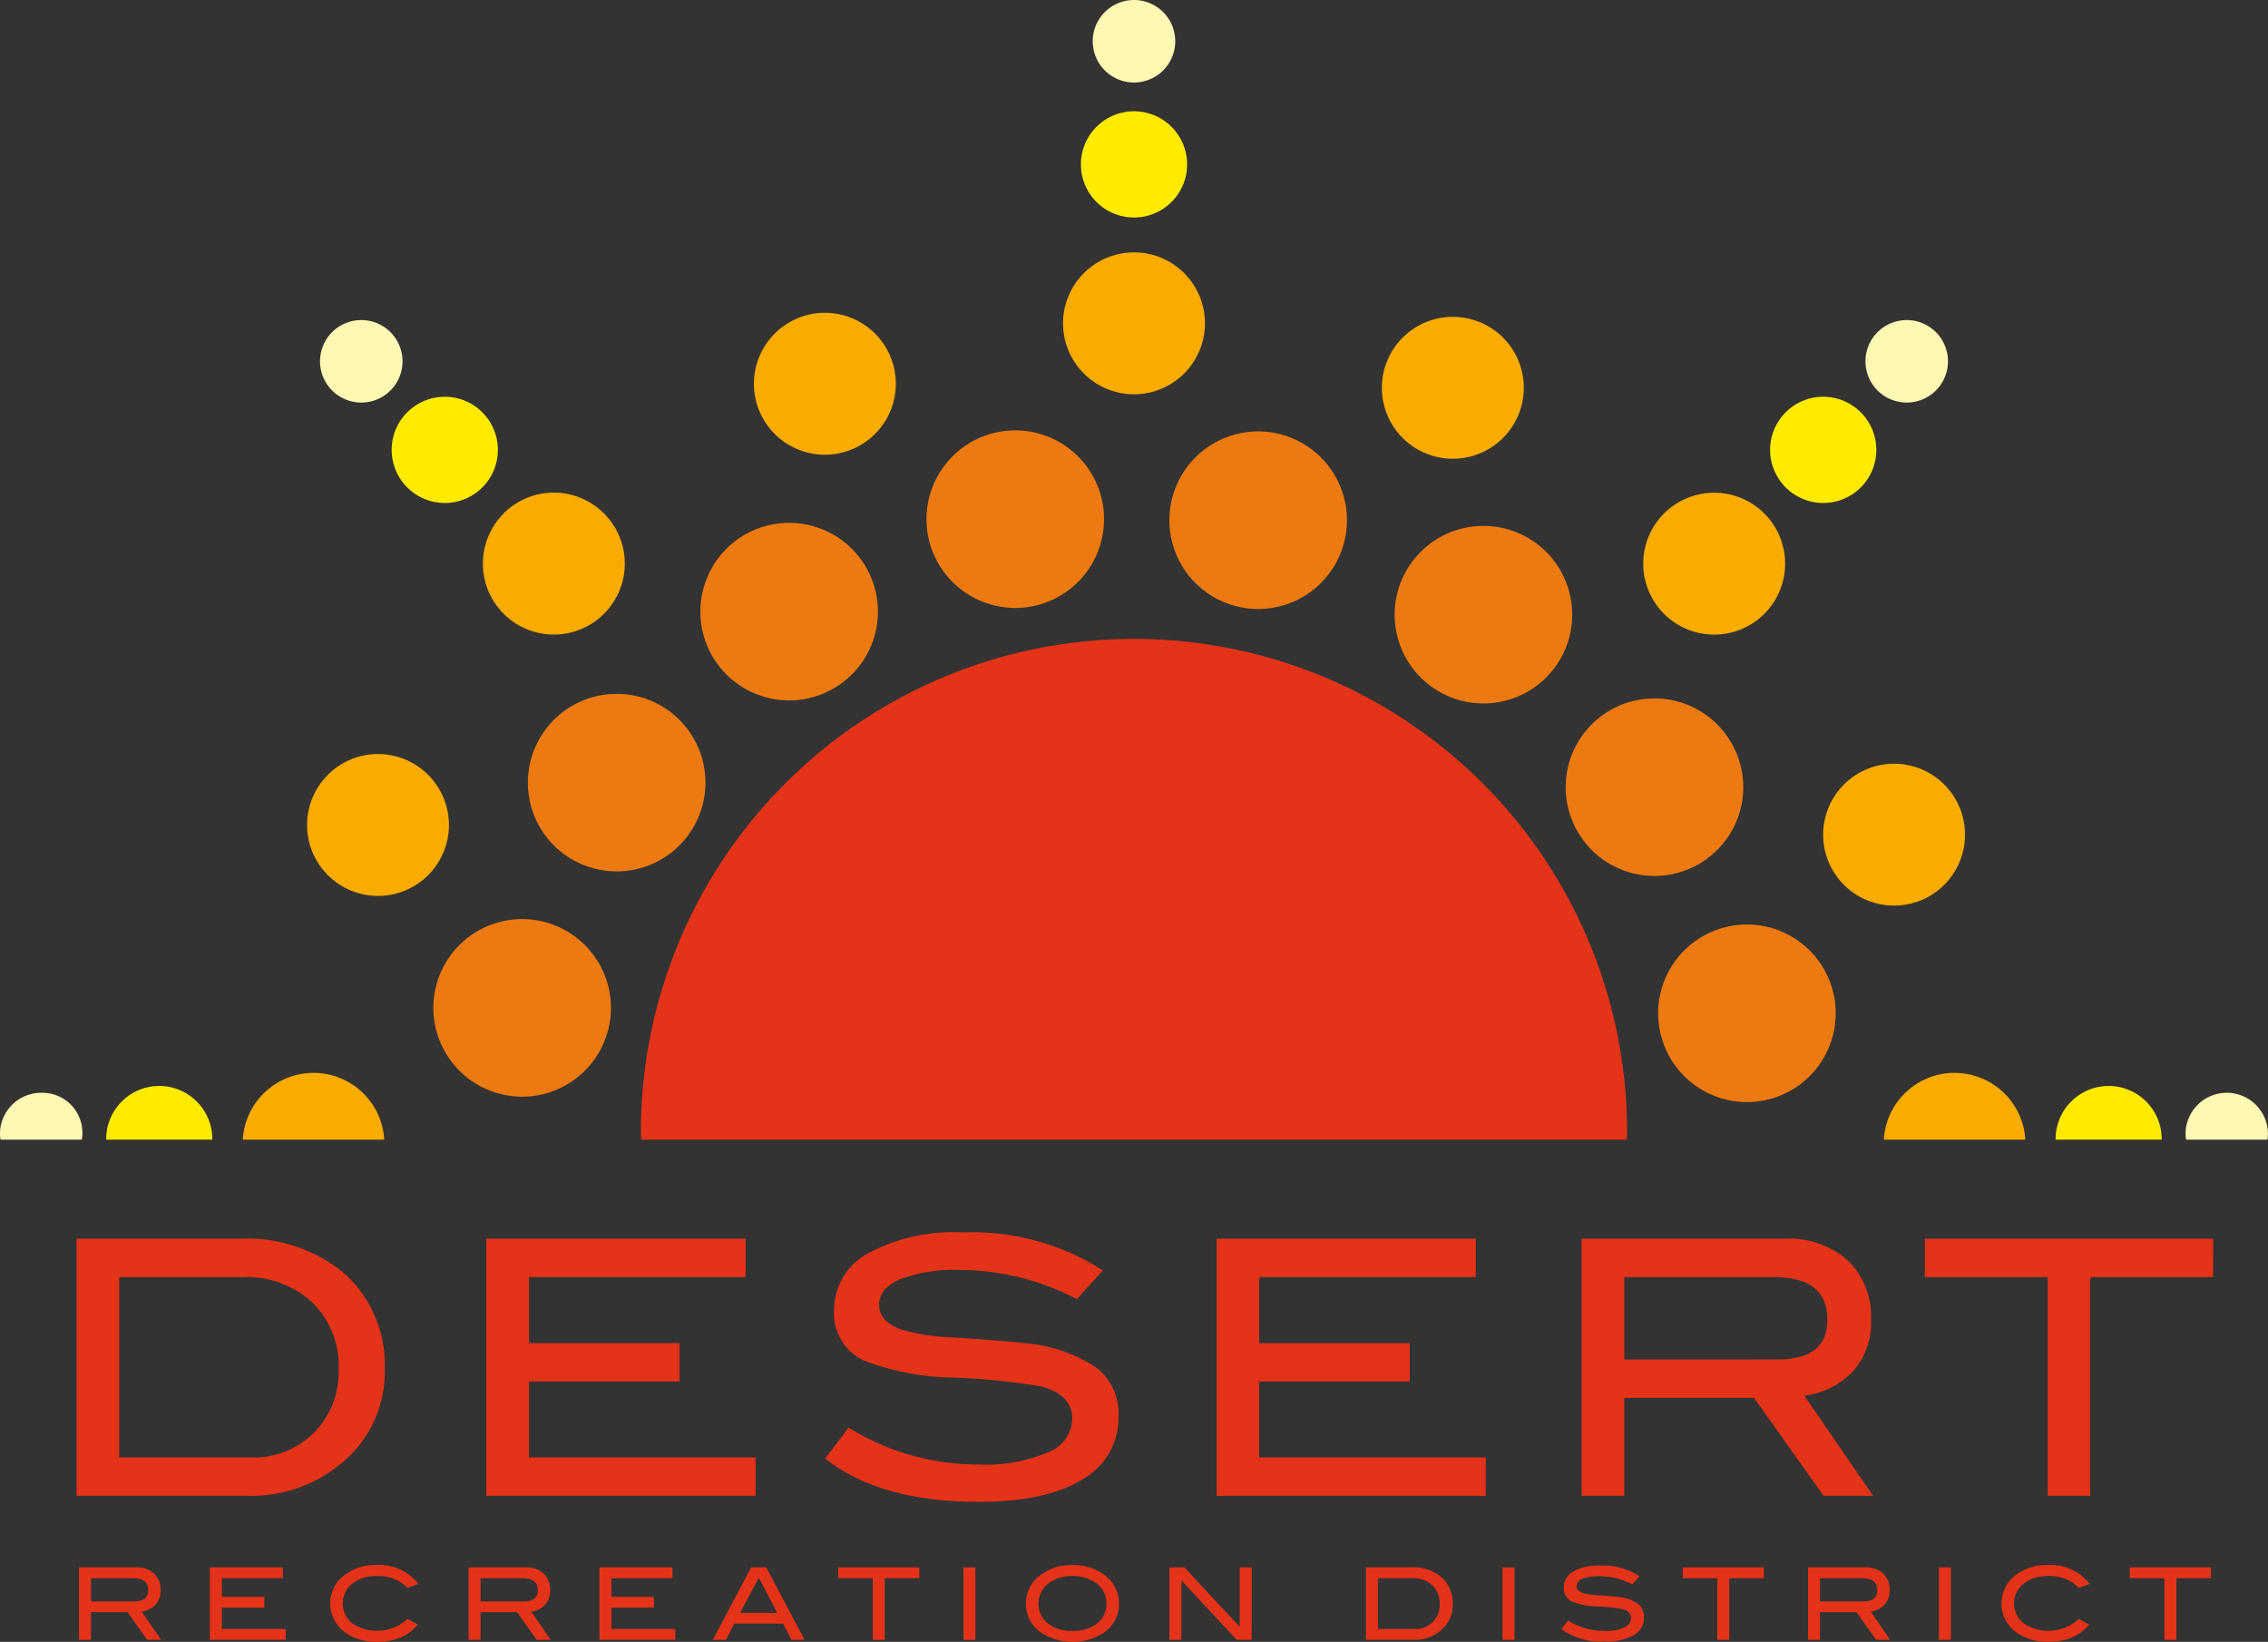 <svg xmlns="http://www.w3.org/2000/svg" width="170.446" height="123.396"><rect width="100%" height="100%" fill="#333333" stroke="none"/><g data-name="Group 12"><g data-name="Group 9"><g data-name="Group 8"><path data-name="Path 1" d="M50.076 53.287a6.672 6.672 0 1 1-9.264 1.8 6.674 6.674 0 0 1 9.264-1.8z" fill="#ed7a10"/><g data-name="Group 1"><path data-name="Path 2" d="M82.85 37.747a6.672 6.672 0 1 1-7.819-5.281 6.672 6.672 0 0 1 7.819 5.281z" fill="#ed7a10"/></g><g data-name="Group 2"><path data-name="Path 3" d="M117.013 49.93a6.672 6.672 0 1 1-1.794-9.263 6.67 6.67 0 0 1 1.794 9.263z" fill="#ed7a10"/></g><g data-name="Group 3"><path data-name="Path 4" d="M132.556 82.703a6.672 6.672 0 1 1 5.281-7.82 6.671 6.671 0 0 1-5.281 7.82z" fill="#ed7a10"/></g><g data-name="Group 4"><path data-name="Path 5" d="M40.567 69.208a6.672 6.672 0 1 1-7.865 5.212 6.672 6.672 0 0 1 7.865-5.212z" fill="#ed7a10"/></g><g data-name="Group 5"><path data-name="Path 6" d="M64.868 42.28a6.672 6.672 0 1 1-9.247-1.876 6.671 6.671 0 0 1 9.247 1.876z" fill="#ed7a10"/></g><g data-name="Group 6"><path data-name="Path 7" d="M101.093 40.422a6.672 6.672 0 1 1-5.212-7.865 6.673 6.673 0 0 1 5.212 7.865z" fill="#ed7a10"/></g><g data-name="Group 7"><path data-name="Path 8" d="M128.023 64.722a6.672 6.672 0 1 1 1.876-9.247 6.67 6.67 0 0 1-1.876 9.247z" fill="#ed7a10"/></g></g><path data-name="Path 9" d="M158.475 81.615a3.992 3.992 0 0 0-3.991 3.992v.042h7.974v-.042a3.992 3.992 0 0 0-3.983-3.992zm-24.277-50.627a3.991 3.991 0 1 0 5.644 0 3.989 3.989 0 0 0-5.644 0zM11.971 81.615a3.992 3.992 0 0 0-3.991 3.992v.042h7.972c0-.013.005-.029.005-.042a3.992 3.992 0 0 0-3.986-3.992zm18.633-50.627a3.991 3.991 0 1 0 5.644 0 3.992 3.992 0 0 0-5.644 0zM85.223 8.364a3.991 3.991 0 1 0 3.992 3.99 3.99 3.99 0 0 0-3.993-3.99z" fill="#ffeb00"/><path data-name="Path 10" d="M122.267 85.649c0-.191.015-.381.015-.573a37.059 37.059 0 0 0-74.118 0c0 .192.012.382.014.573z" fill="#e53319"/><path data-name="Path 11" d="M146.891 80.631a5.325 5.325 0 0 0-5.316 5.018h10.632a5.328 5.328 0 0 0-5.316-5.018zm-35.636-56.4a5.332 5.332 0 1 0 2.842 6.985 5.332 5.332 0 0 0-2.842-6.989zm13.8 14.359a5.332 5.332 0 1 0 7.539 0 5.334 5.334 0 0 0-7.533-.004zm19.3 29.078a5.332 5.332 0 1 0-6.949-2.93 5.33 5.33 0 0 0 6.948 2.927zm-59.132-48.7a5.332 5.332 0 1 0 5.332 5.333 5.332 5.332 0 0 0-5.332-5.336zM23.561 80.631a5.327 5.327 0 0 0-5.316 5.018h10.632a5.326 5.326 0 0 0-5.316-5.018zm6.918-23.543a5.331 5.331 0 1 0 2.841 6.985 5.331 5.331 0 0 0-2.846-6.985zm7.374-18.5a5.332 5.332 0 1 0 7.54 0 5.331 5.331 0 0 0-7.545-.002zm22.13-14.685a5.332 5.332 0 1 0 6.947 2.929 5.332 5.332 0 0 0-6.951-2.931z" fill="#f9ab00"/><path data-name="Path 12" d="M141.105 24.961a3.1 3.1 0 1 0 4.381 0 3.1 3.1 0 0 0-4.381 0zm26.244 57.165a3.1 3.1 0 0 0-3.1 3.1 2.955 2.955 0 0 0 .044.426h6.107a2.95 2.95 0 0 0 .043-.426 3.1 3.1 0 0 0-3.093-3.1zM24.961 24.961a3.1 3.1 0 1 0 4.38 0 3.1 3.1 0 0 0-4.38 0zM3.097 82.126a3.1 3.1 0 0 0-3.1 3.1 3.021 3.021 0 0 0 .043.426h6.108a3.011 3.011 0 0 0-3.054-3.524zM85.222 0a3.1 3.1 0 1 0 3.1 3.1 3.1 3.1 0 0 0-3.1-3.1z" fill="#fff8b3"/></g><g data-name="Group 10" fill="#e53319"><path data-name="Path 13" d="M17.978 93.095a11.435 11.435 0 0 1 7.987 2.682 9.251 9.251 0 0 1 2.949 7.194 8.79 8.79 0 0 1-3.122 6.883 10.521 10.521 0 0 1-7.205 2.562H5.755V93.095zm.881 16.439a6.4 6.4 0 0 0 4.736-1.86 6.491 6.491 0 0 0 1.855-4.784 6.616 6.616 0 0 0-1.988-5.01 7.235 7.235 0 0 0-5.217-1.9H8.959v13.556z"/><path data-name="Path 14" d="M56.783 112.417H36.554V93.095h19.478v2.883H39.757v4.964h11.315v2.881H39.757v5.711h17.026z"/><path data-name="Path 15" d="M80.935 97.634a19.076 19.076 0 0 0-8.752-2.19 11.659 11.659 0 0 0-4.536.693q-1.577.7-1.574 1.922 0 1.28 1.681 1.867a15.523 15.523 0 0 0 3.922.588q4 .268 5.284.427a11.522 11.522 0 0 1 5.363 1.788 4.37 4.37 0 0 1 1.736 3.708 5.291 5.291 0 0 1-2.723 4.751q-2.721 1.683-7.819 1.681-7.391 0-11.5-3.255l1.757-2.324a18.39 18.39 0 0 0 9.768 2.774 11.992 11.992 0 0 0 5.255-.933 2.758 2.758 0 0 0 1.788-2.48q0-1.841-2.348-2.456a50.933 50.933 0 0 0-6.619-.666 19.33 19.33 0 0 1-6.7-1.282 3.884 3.884 0 0 1-2.234-3.757 4.831 4.831 0 0 1 2.549-4.295 13.7 13.7 0 0 1 7.191-1.576 18.249 18.249 0 0 1 10.461 2.855z"/><path data-name="Path 16" d="M111.655 112.417H91.428V93.095h19.48v2.883H94.63v4.964h11.314v2.881H94.63v5.711h17.025z"/><path data-name="Path 17" d="M140.774 112.417h-3.729l-5.225-7.365h-9.753v7.366h-3.2V93.095h15.234a6.676 6.676 0 0 1 4.779 1.643 5.829 5.829 0 0 1 1.732 4.442 5.5 5.5 0 0 1-1.414 3.951 6.123 6.123 0 0 1-3.6 1.76zm-7.153-10.248q3.709 0 3.711-2.987 0-3.2-4-3.2h-11.266v6.192z"/><path data-name="Path 18" d="M166.322 95.978h-9.232v16.439h-3.2V95.978h-9.233v-2.883h21.668z"/></g><g data-name="Group 11" fill="#e53319"><path data-name="Path 19" d="M12.109 123.239H11.06l-1.473-2.075H6.839v2.075h-.9v-5.443h4.293a1.88 1.88 0 0 1 1.346.46 1.64 1.64 0 0 1 .489 1.252 1.55 1.55 0 0 1-.4 1.112 1.724 1.724 0 0 1-1.014.5zm-2.015-2.887q1.045 0 1.045-.843 0-.9-1.128-.9H6.839v1.746z"/><path data-name="Path 20" d="M21.472 123.239h-5.7v-5.443h5.49v.81h-4.588v1.4h3.188v.813h-3.188v1.608h4.8z"/><path data-name="Path 21" d="M31.443 119.036l-.82.293a3.022 3.022 0 0 0-2.316-.881 2.831 2.831 0 0 0-1.839.576 1.912 1.912 0 0 0-.008 2.969 3.384 3.384 0 0 0 4.17-.327l.775.428a3.485 3.485 0 0 1-1.328.989 4.631 4.631 0 0 1-1.77.3 3.873 3.873 0 0 1-2.4-.721 2.672 2.672 0 0 1 .015-4.318 3.844 3.844 0 0 1 2.384-.728 3.718 3.718 0 0 1 3.137 1.42z"/><path data-name="Path 22" d="M41.387 123.239h-1.052l-1.473-2.075h-2.748v2.075h-.9v-5.443h4.294a1.877 1.877 0 0 1 1.345.46 1.64 1.64 0 0 1 .49 1.252 1.55 1.55 0 0 1-.4 1.112 1.727 1.727 0 0 1-1.015.5zm-2.017-2.887q1.047 0 1.045-.843 0-.9-1.127-.9h-3.174v1.746z"/><path data-name="Path 23" d="M50.748 123.239h-5.7v-5.443h5.49v.81H45.95v1.4h3.188v.813H45.95v1.608h4.8z"/><path data-name="Path 24" d="M60.466 123.239h-.989l-.627-1.219h-3.666l-.629 1.219h-.987l2.881-5.443h1.135zm-2.054-2.029l-1.387-2.639-1.4 2.639z"/><path data-name="Path 25" d="M69.091 118.606h-2.6v4.633h-.9v-4.633h-2.6v-.81h6.1z"/><path data-name="Path 26" d="M73.308 123.239h-.9v-5.443h.9z"/><path data-name="Path 27" d="M84.096 120.507a2.587 2.587 0 0 1-1.1 2.167 4.331 4.331 0 0 1-4.8-.007 2.653 2.653 0 0 1 .014-4.31 3.855 3.855 0 0 1 2.391-.737 3.808 3.808 0 0 1 2.385.737 2.6 2.6 0 0 1 1.11 2.15zm-.94 0a1.835 1.835 0 0 0-.812-1.548 2.863 2.863 0 0 0-1.738-.511 2.829 2.829 0 0 0-1.85.584 1.917 1.917 0 0 0-.016 2.971 2.881 2.881 0 0 0 1.866.566 2.837 2.837 0 0 0 1.855-.571 1.838 1.838 0 0 0 .691-1.491z"/><path data-name="Path 28" d="M94.064 123.239h-1.122l-4.156-4.466v4.466h-.9v-5.443h1.121l4.161 4.464v-4.464h.9z"/><path data-name="Path 29" d="M106.097 117.796a3.221 3.221 0 0 1 2.253.753 2.609 2.609 0 0 1 .829 2.026 2.474 2.474 0 0 1-.879 1.942 2.964 2.964 0 0 1-2.03.722h-3.615v-5.443zm.248 4.629a1.8 1.8 0 0 0 1.334-.522 1.825 1.825 0 0 0 .525-1.348 1.859 1.859 0 0 0-.561-1.412 2.038 2.038 0 0 0-1.47-.537h-2.618v3.819z"/><path data-name="Path 30" d="M113.82 123.239h-.9v-5.443h.9z"/><path data-name="Path 31" d="M122.67 119.072a5.384 5.384 0 0 0-2.466-.615 3.326 3.326 0 0 0-1.278.193c-.295.133-.443.312-.443.543s.155.417.473.525a4.386 4.386 0 0 0 1.105.166q1.126.076 1.488.121a3.219 3.219 0 0 1 1.51.5 1.228 1.228 0 0 1 .49 1.045 1.49 1.49 0 0 1-.768 1.34 4.238 4.238 0 0 1-2.2.472 5.086 5.086 0 0 1-3.24-.917l.495-.654a5.169 5.169 0 0 0 2.753.782 3.414 3.414 0 0 0 1.482-.261.781.781 0 0 0 .5-.7c0-.346-.219-.576-.662-.692a14.773 14.773 0 0 0-1.865-.19 5.418 5.418 0 0 1-1.889-.36 1.1 1.1 0 0 1-.631-1.059 1.366 1.366 0 0 1 .719-1.212 3.87 3.87 0 0 1 2.027-.443 5.141 5.141 0 0 1 2.947.8z"/><path data-name="Path 32" d="M132.559 118.606h-2.6v4.633h-.9v-4.633h-2.6v-.81h6.1z"/><path data-name="Path 33" d="M142.05 123.239H141l-1.473-2.075h-2.748v2.075h-.9v-5.443h4.293a1.878 1.878 0 0 1 1.347.46 1.645 1.645 0 0 1 .489 1.252 1.552 1.552 0 0 1-.4 1.112 1.722 1.722 0 0 1-1.014.5zm-2.016-2.887q1.046 0 1.046-.843c0-.6-.378-.9-1.128-.9h-3.173v1.746z"/><path data-name="Path 34" d="M146.615 123.239h-.9v-5.443h.9z"/><path data-name="Path 35" d="M157.045 119.036l-.819.293a3.028 3.028 0 0 0-2.318-.881 2.84 2.84 0 0 0-1.839.576 1.914 1.914 0 0 0-.006 2.969 3.385 3.385 0 0 0 4.171-.327l.774.428a3.5 3.5 0 0 1-1.328.989 4.646 4.646 0 0 1-1.772.3 3.878 3.878 0 0 1-2.4-.721 2.671 2.671 0 0 1 .015-4.318 3.84 3.84 0 0 1 2.383-.728 3.722 3.722 0 0 1 3.139 1.42z"/><path data-name="Path 36" d="M166.16 118.606h-2.6v4.633h-.9v-4.633h-2.6v-.81h6.107z"/></g></g></svg>